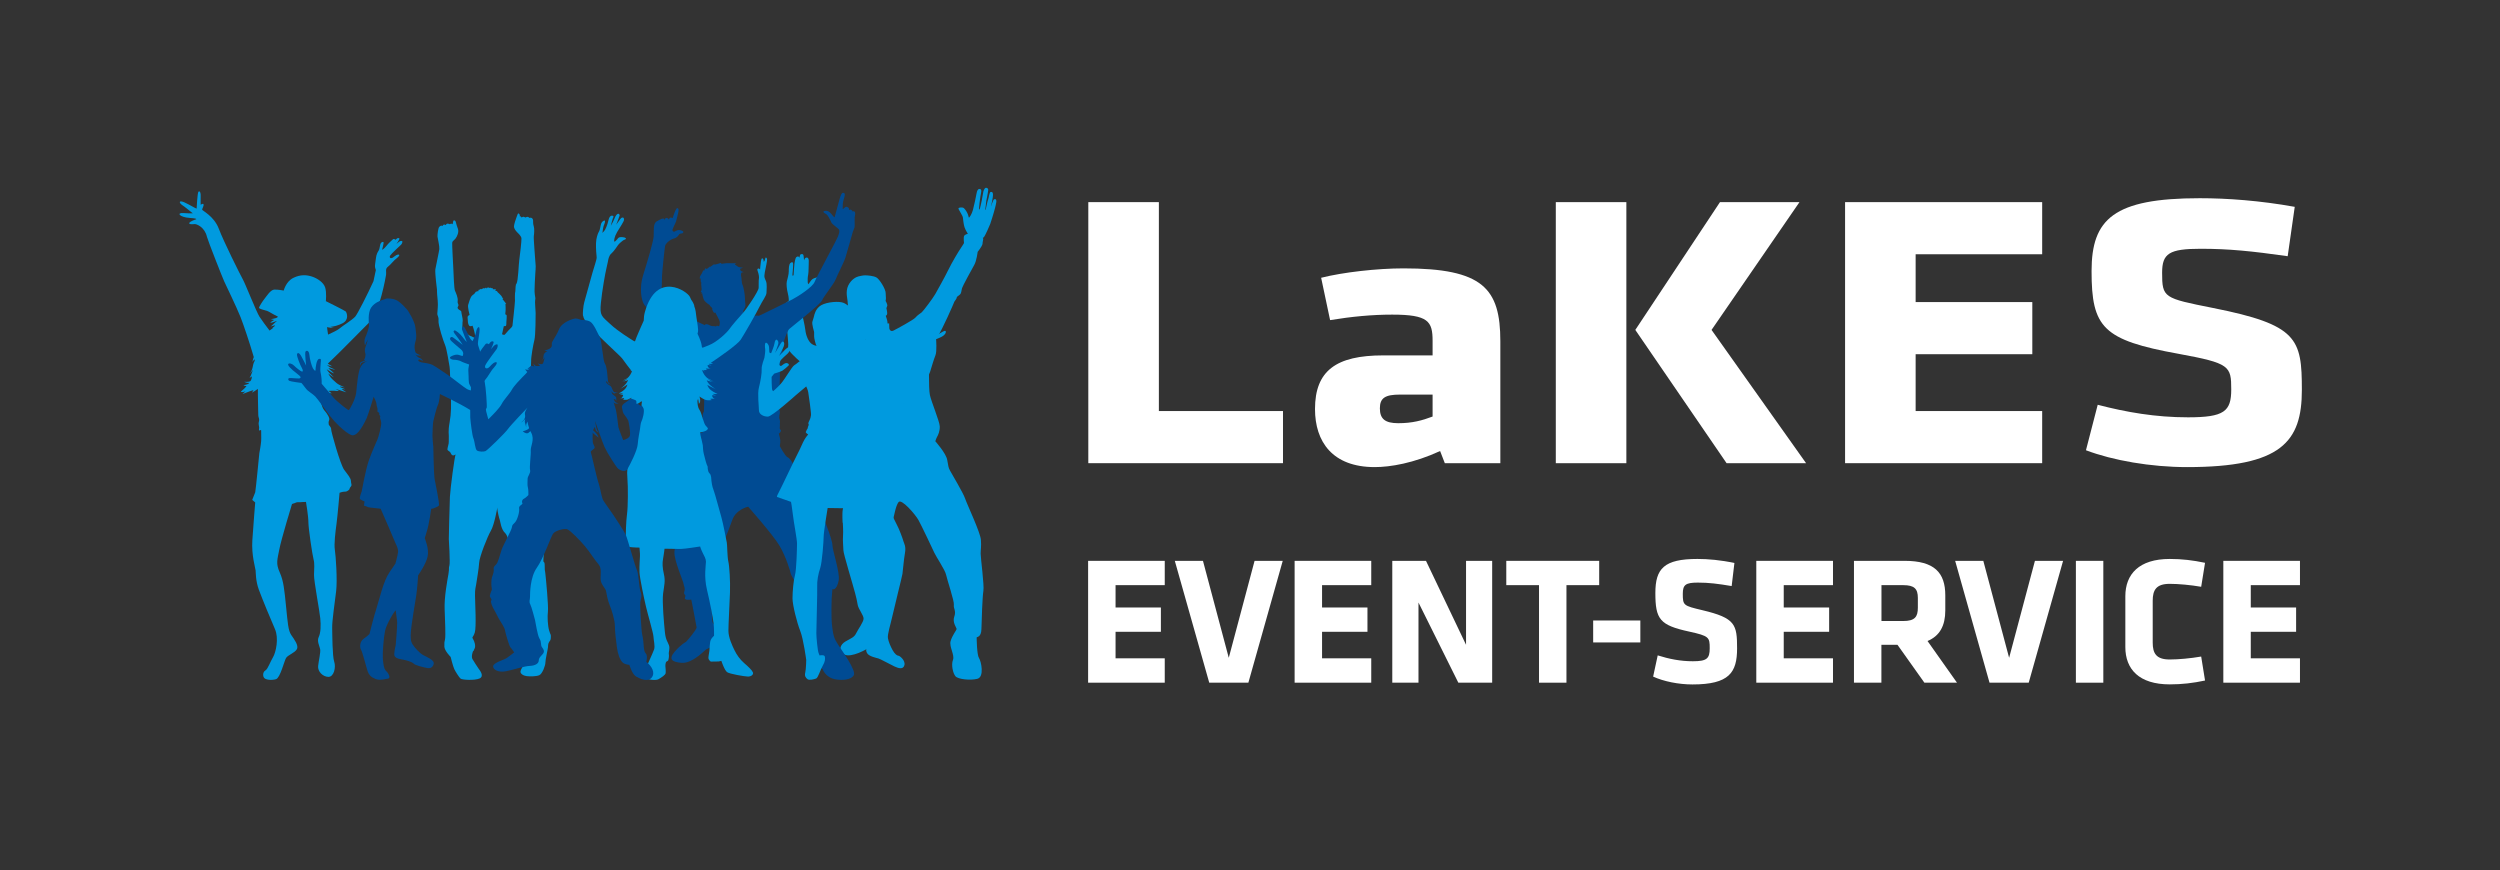 <?xml version="1.0" encoding="UTF-8"?>
<svg id="Ebene_1" data-name="Ebene 1" xmlns="http://www.w3.org/2000/svg" xmlns:xlink="http://www.w3.org/1999/xlink" viewBox="0 0 382.68 133.23">
  <rect x="0" y="0" width="382.68" height="133.23" fill="#333333" stroke="none"/>
  <defs>
    <style>
      .cls-1 {
        clip-path: url(#clippath);
      }

      .cls-2 {
        fill: none;
      }

      .cls-2, .cls-3, .cls-4, .cls-5 {
        stroke-width: 0px;
      }

      .cls-3 {
        fill: #009adf;
      }

      .cls-6 {
        clip-path: url(#clippath-1);
      }

      .cls-4 {
        fill: #004b93;
      }

      .cls-5 {
        fill: #fff;
      }
    </style>
    <clipPath id="clippath">
      <rect class="cls-2" y="0" width="382.68" height="133.23"/>
    </clipPath>
    <clipPath id="clippath-1">
      <rect class="cls-2" y="0" width="382.68" height="133.23"/>
    </clipPath>
  </defs>
  <polygon class="cls-5" points="196.39 70.9 196.39 62.92 177.39 62.92 177.39 30.94 166.59 30.94 166.59 70.9 196.39 70.9"/>
  <path class="cls-5" d="M219.29,63.76c-1.58.6-3.1,1.02-5.26,1.02-2.02,0-2.81-.66-2.81-2.28s.86-2.1,3.1-2.1h4.97v3.36h0ZM229.66,70.9v-18.66c0-8.1-2.66-11.16-14.83-11.16-4.03,0-9.29.6-12.6,1.44l1.37,6.48c3.31-.54,6.41-.84,9.5-.84,5.54,0,6.19,1.02,6.19,4.02v2.22h-7.56c-7.2,0-10.44,2.34-10.44,8.22,0,4.98,2.66,8.88,9.14,8.88,2.38,0,5.98-.6,10.01-2.46l.72,1.86h8.5Z"/>
  <path class="cls-5" d="M264.29,70.9h12.17l-14.47-20.4,13.46-19.56h-12.17l-12.96,19.56,13.97,20.4h0ZM238.15,70.9h10.8V30.94h-10.8v39.96Z"/>
  <polygon class="cls-5" points="312.6 70.9 312.6 62.92 293.23 62.92 293.23 54.22 311.09 54.22 311.09 46.24 293.23 46.24 293.23 38.92 312.6 38.92 312.6 30.94 282.43 30.94 282.43 70.9 312.6 70.9"/>
  <path class="cls-5" d="M352.35,59.68c0-7.86-.65-9.96-13.61-12.54-7.56-1.5-7.78-1.56-7.78-5.4,0-2.94,1.08-3.66,5.9-3.66,4.32,0,7.85.36,13.32,1.14l1.08-7.56c-5.33-.96-10.37-1.32-14.54-1.32-13.18,0-16.56,3.18-16.56,11.16,0,8.64,1.73,10.56,13.32,12.66,7.85,1.44,8.06,1.86,8.06,5.46,0,3.36-1.08,4.26-6.62,4.26-4.97,0-9.43-.78-13.82-1.92l-1.8,6.96c4.1,1.56,9.94,2.58,15.48,2.58,14.47,0,17.57-3.9,17.57-11.82h0Z"/>
  <polygon class="cls-5" points="178.29 104.5 178.29 100.77 170.76 100.77 170.76 96.71 177.7 96.71 177.7 92.99 170.76 92.99 170.76 89.57 178.29 89.57 178.29 85.85 166.56 85.85 166.56 104.5 178.29 104.5"/>
  <polygon class="cls-5" points="196.35 85.85 192.04 85.85 188.09 100.69 184.14 85.85 179.83 85.85 185.1 104.5 191.09 104.5 196.35 85.85"/>
  <polygon class="cls-5" points="209.9 104.5 209.9 100.77 202.37 100.77 202.37 96.71 209.32 96.71 209.32 92.99 202.37 92.99 202.37 89.57 209.9 89.57 209.9 85.85 198.17 85.85 198.17 104.5 209.9 104.5"/>
  <polygon class="cls-5" points="223.23 104.5 228.41 104.5 228.41 85.85 224.41 85.85 224.41 98.7 218.28 85.85 213.12 85.85 213.12 104.5 217.13 104.5 217.13 92.23 223.23 104.5"/>
  <polygon class="cls-5" points="244.79 89.57 244.79 85.85 230.57 85.85 230.57 89.57 235.58 89.57 235.58 104.5 239.78 104.5 239.78 89.57 244.79 89.57"/>
  <rect class="cls-5" x="243.87" y="94.98" width="7.22" height="3.36"/>
  <path class="cls-5" d="M265.9,99.26c0-3.67-.25-4.65-5.29-5.85-2.94-.7-3.02-.73-3.02-2.52,0-1.37.42-1.71,2.3-1.71,1.68,0,3.05.17,5.18.53l.42-3.53c-2.07-.45-4.03-.62-5.66-.62-5.12,0-6.44,1.48-6.44,5.21,0,4.03.67,4.93,5.18,5.91,3.05.67,3.14.87,3.14,2.55,0,1.57-.42,1.99-2.58,1.99-1.93,0-3.67-.36-5.38-.9l-.7,3.25c1.6.73,3.86,1.2,6.02,1.2,5.63,0,6.83-1.82,6.83-5.52h0Z"/>
  <polygon class="cls-5" points="280.58 104.5 280.58 100.77 273.04 100.77 273.04 96.71 279.99 96.71 279.99 92.99 273.04 92.99 273.04 89.57 280.58 89.57 280.58 85.85 268.84 85.85 268.84 104.5 280.58 104.5"/>
  <path class="cls-5" d="M293.57,93.02c0,1.4-.45,2.04-2.24,2.04h-3.33v-5.49h3.33c1.71,0,2.24.56,2.24,1.96v1.48h0ZM294.58,104.5h4.98l-4.51-6.38c1.88-.78,2.72-2.35,2.72-4.68v-2.3c0-3.5-1.68-5.29-6.22-5.29h-7.76v18.65h4.2v-5.8h2.46l4.12,5.8h.01Z"/>
  <polygon class="cls-5" points="315.8 85.85 311.49 85.85 307.54 100.69 303.59 85.85 299.28 85.85 304.54 104.5 310.54 104.5 315.8 85.85"/>
  <rect class="cls-5" x="317.76" y="85.85" width="4.2" height="18.65"/>
  <path class="cls-5" d="M329.52,91.95c0-1.62.53-2.58,2.6-2.58,1.34,0,3.19.17,4.82.45l.59-3.67c-1.85-.39-3.53-.59-5.4-.59-4.7,0-6.8,2.32-6.8,5.71v7.78c0,3.39,2.1,5.71,6.8,5.71,1.88,0,3.56-.2,5.4-.59l-.59-3.67c-1.62.28-3.47.45-4.82.45-2.07,0-2.6-.95-2.6-2.58v-6.44.02Z"/>
  <polygon class="cls-5" points="352.06 104.5 352.06 100.77 344.53 100.77 344.53 96.71 351.47 96.71 351.47 92.99 344.53 92.99 344.53 89.57 352.06 89.57 352.06 85.85 340.33 85.85 340.33 104.5 352.06 104.5"/>
  <g class="cls-1">
    <g>
      <path class="cls-3" d="M128.98,80.03s-.09-1.46.03-2.05c.12-.6.27-1.64.27-2.14s.62-1.87.57-2.53c-.06-.65.36-2.88.5-3.3.15-.42-.15-.33-.21-.57-.06-.24-.12-.42.21-1.01.33-.59-.03-.62-.06-1.01s-.68-.45-.21-1.25c.48-.8-.18-2.02-.06-2.53.12-.51-.09-.65-.09-1.37s-1.1-2.14-.92-2.71c.18-.56-.33-1.72-.12-1.87.21-.15-3.12-.77-3.7-.98-.58-.21-1.74-.64-2.13-.89s-1.98-1.68-2.21-2.11c-.24-.43-.22-.55-.19-.97.03-.42-.4-4-.21-4.38.19-.39.24-1.14.24-1.14,0,0-.39-.52-.39-.71s.37-.42.42-.4c.04,0,.04-.58-.12-1.19-.16-.61-.25-1.46-.16-1.84.1-.39.3-1.08.3-1.52s.01-1.09.25-1.3c.24-.22.43-.13.42.16,0,.29-.03.77-.06,1.06-.03.28-.09.75,0,.72s.13-.07.13-.1.09-1.54.13-1.76c.04-.22.11-.85.31-1,.2-.14.35-.08.4.02l.05.1s.07-.48.19-.53.41-.11.44.21l.04.32.04.39s.09-.32.24-.39.52-.12.48.6c-.04.71,0,1.51-.09,1.98-.1.47-.08.94-.07,1.11,0,.18.08.34.1.36s.4-.64.63-.79c.23-.15.82-.36,1.03-.23.2.13.31.21.12.42-.19.2-.8.5-.89.71s-.55,1.38-.95,1.75c-.4.38-.86.53-.86.53,0,0,.33.28.28.5-.06.22-.08.33-.13.54-.05.2-.22,1.04-.22,1.04,0,0,.44,1.73.53,2.56s.47,1.75.98,2.11,1.34.39,2.08.5c.74.12.98-.06,1.46.15.48.21,1.04.21,1.31.03s.36-.18.8-.18.62.15,1.22.09c.59-.06,1.25-.39,1.25-.39,0,0-.12-.03-.15-.15-.03-.12-.24-.47-.24-.47,0,0,.06-.03.18-.03s.39-.09.39-.09c0,0-.82-1.37-.89-1.46l-.07-.09s-1.12-.07-1.37-.34-.76-.92-.68-1.34c.07-.42.34-1.46.34-1.46,0,0-.16-1.13-.15-1.35,0-.22-.36-1.41.1-2.36s1.22-1.31,1.56-1.4.85-.18,1.1-.16c.25,0,1.16.06,1.64.31s1.44,1.8,1.43,2.41c0,.61.07.68.03.94l-.04.25s.33.57.25.77c-.07.21-.13.34-.13.34,0,0,.16.67.12.89-.04.22-.22.28-.22.28,0,0,.31.85.27,1.07s.25.07.25.07c0,0,.03.65.03.79s.19.55.62.34,3.12-1.66,3.39-2.01c.27-.34.73-.61.95-.79s1.71-2.15,2.07-2.79,1.44-2.56,1.99-3.69c.55-1.13,1.57-2.85,1.95-3.39.37-.54.46-.74.46-.74,0,0-.1-.85.02-1.08.12-.24.57-.33.57-.33,0,0-.36-.56-.51-1.01-.15-.45-.21-1.2-.25-1.49-.04-.3-.69-1.23-.68-1.38,0-.16.64-.25.86-.02.22.23.42.51.57.88.15.38.12.56.19.54s.43-.53.6-1.18c.17-.65.51-2.2.56-2.56.06-.36.21-.64.41-.65.19-.01.33.09.31.38-.02.29-.13.58-.13.74s-.14.81-.14,1.03-.09.74-.08.85c0,.11,0,.16.07.14s.3-1.1.36-1.43.21-1.23.23-1.29c.02-.07.16-.6.42-.6s.35.24.33.34-.11.82-.19,1.12c-.07.3-.16.82-.16,1.03s-.1.65-.1.77c0,.13.02.16.05.13.03-.02.28-1.41.38-1.58.1-.18.17-1.14.4-1.17s.34.04.35.45c0,.41-.26,1.5-.27,1.63,0,.13-.02.16-.02.16,0,0,.29-1.06.47-1.12.18-.06.39-.02.32.46-.07.48-.29,1.28-.39,1.61s-.4,1.34-.53,1.7-.82,1.86-.95,2c-.13.14-.21.16-.21.16,0,0,.16,0,.04.42-.11.44.03.42-.23.87s-.58.83-.58.83c0,0-.16,1.39-.53,2.02-.36.63-1.76,3.2-1.86,3.53-.1.34-.06.44-.18.77-.12.34-.63.47-.63.67s-.38.61-.38.67-1.92,4.46-2.52,5.23-1.15,2.22-1.25,3.01c-.1.79-.18,4.98.04,6.01.22,1.03,1.47,4.02,1.51,4.78.04.75-.26,1.37-.4,1.61s-.28.69-.28.69c0,0,1.65,1.84,1.82,2.85.18,1.01.18,1.17.42,1.62.24.46,2.04,3.45,2.32,4.3.28.85,2.34,5.19,2.42,6.32s-.04,1.45-.04,2.12.57,4.87.42,5.7c-.15.83-.27,4.53-.3,5.84-.03,1.31-.73,1.17-.73,1.29s.03,2.68.36,3.15c.33.48.86,2.91-.27,3.18s-2.94.06-3.33-.39-.68-1.75-.39-2.5c.3-.74-.6-2.02-.36-2.88s.89-1.67.92-1.84c.03-.18-.68-1.01-.36-1.9.33-.89-.15-1.28-.06-1.81.09-.54-1.04-3.87-1.19-4.61-.15-.74-1.55-2.79-1.81-3.39-.27-.59-1.93-4.1-2.41-4.97-.47-.86-2.62-3.36-3.06-2.76-.45.6-.65,2.05-.86,2.74-.21.68-.21,2.05-.42,2.79-.21.74-.12,3.12-.39,4.07s-.42,1.87-.45,2.76-.36,4.49-.3,5.11-.06.95-.21,1.19c-.15.24.6,1.66.15,2.29-.45.62-1.75,1.01-2.02,1.28s-2.76,1.64-3.77,1.1-.71-1.52.18-2.02c.89-.51,1.31-.62,1.61-1.25.3-.62,1.13-1.72,1.13-2.23s-.74-1.4-.89-2.05-.03-.39-.39-1.78c-.36-1.4-1.81-6.09-1.81-6.63s-.12-1.49-.06-2.14-.03-2.08-.03-2.08"/>
      <path class="cls-4" d="M130.84,32.45c-.12-.21-.35-.07-.35-.07,0,0,0-.19-.22-.27-.22-.09-.32.07-.32.07v-.22c-.02-.22-.37-.37-.52-.28-.15.09-.44.38-.44.33s.02-.49.02-.82.25-.98.29-1.26c.05-.27,0-.36-.22-.42s-.42.42-.54.89-.79,2.87-.79,2.87c0,0-.12-.05-.29-.27s-.57-.79-1.1-.73-.31.28.05.47c.36.18.7,1,.86,1.33s1.13.9,1.18,1.12c.05.22.07.32-.17.98-.25.66-3.29,6.2-3.59,6.99-.31.79-2.5,2.2-3.4,2.67-.9.47-4.02,1.99-4.72,2.33-.12.06-.26.12-.42.18l-.4-.04-.44.15-.34.2s-.44-.15-.49,0v.03c-.05.04-.13.1-.23.19-.11-.11-.27-.47-.32-.64s-.18-.64-.18-.64c0,0,.11-.16.28-.52s-.01-.74,0-1.35c.01-.61-.22-1.85-.37-2.12s-.14-1.05-.17-1.11c-.04-.06-.1-.47-.04-.68.05-.16.37-.15.51-.13-.08,0-.24-.05-.45-.15-.29-.15-.21-.39-.21-.39l.43-.17s-.7-.05-.79-.15c-.08-.1-.47-.33-.47-.33l.2-.2s-.55.03-1.03,0c-.48-.04-1.19.1-1.19.1,0,0-.11-.19-.16-.14s-.87.26-.87.26c0,0-.08-.11-.22,0s-.55.4-.55.4l.09-.17-.54.43-.27-.1-.1.33h-.2s-.15.44-.33.66-.2.59-.2.59c0,0,.16-.12.15.04s.04.55.04.55c0,0,.12-.09.06.06-.06.15.06.74.05.97-.01.23-.14.43-.14.43l.17.05-.05.26s.21-.16.15-.06.04.35.16.8c.12.46.93.93.93.93,0,0,.12.26.31.38.18.12.06.2.11.36s.18.32.21.39.15.09.2.07c.05,0,.01-.12.01-.12,0,0,.34.64.63,1.22.16.33.1.71-.02.97-.1-.05-.37-.15-.41-.03-.05.15-.2-.05-.49,0s-.79-.25-.79-.25c0,0-.3-.1-.44,0-.01,0-.03.04-.06.1-1.05-.46-2.92-1.4-3.17-1.67-.32-.34-3.26-2.31-3.37-2.57s-.01-2.84,0-3.33.37-4.02.46-4.52c.09-.49.89-1.07,1.37-1.18s.64-.42.79-.63.54-.04.63-.29c.09-.26-.53-.39-.74-.37s-.67.27-.67.27c0,0-.16-.03-.24-.18-.09-.16.47-1.14.54-1.39s.31-1.17.36-1.48.07-.53-.17-.57c-.25-.04-.71,1.56-.71,1.56,0,0,0-.09-.26-.11-.26-.03-.3.32-.3.32,0,0-.12-.27-.37-.27s-.3.29-.3.29l-.1-.15c-.1-.15-.47.02-1.08.37-.62.35-.44,1.43-.49,2.29-.05.86-1.03,4.11-1.62,5.98-.59,1.87-.3,3.86.2,4.53.49.67,5.07,5.42,6.9,6.33.37.18.65.41.87.67-.02.15-.02.36.07.39.15.05.2.35.2.35,0,0-.1.25.05.39.15.15-.2-.05.2.39.09.1.17.21.25.32.16.84.23,1.83.42,2.93.24,1.42.22,3.21.15,4.57h-.03s-.25.54-.15.69c.1.15-.15.1,0,.34.15.25-.2.34-.1.49s-.29.39-.1.54c.2.15-.15.35,0,.59.11.18.11.38.18.54-.04,0-.1.01-.18.03-.32.05-1.33.37-1.43.37s-.1.25.27.52c.3.22,1.06-.04,1.34-.15-.1.05-.27.14-.48.3-.34.27.15,1.28.15,1.28,0,0-.2.2-.35.29-.15.1-.99.79-1.35,1.28s-1.12,1.67-1.17,2.56c-.05.89.69,1.33.69,1.33,0,0-.14,1.08-.69,3.08-.55,1.99-1,6.17-1.11,7.38-.11,1.22,1.4,4.62,1.4,4.91s.3.63.11,1.18c-.18.55.33.37.11.89s.96.33.96.33c0,0,.77,3.91.81,4.25.04.33-1.51,2.14-1.62,2.22-.11.07-.81.41-1.77,1.55-.96,1.15-.33,1.55,1.11,1.66s3.1-1.48,3.58-1.92c.48-.44,1.55-.55,1.81-1.15.26-.59-.29-2.66-.29-2.66,0,0-.37-.26-.41-.63-.04-.37-.22-3.88-.22-3.88,0,0,.44-.11.67-.7.22-.59-.07-1.44-.15-1.81-.07-.37.81-3.36.89-4.06.07-.7,1.29-3.36,1.85-5.02.55-1.66,2.44-2.07,2.44-2.07,0,0,3.73,4.21,4.76,5.91,1.03,1.7,1.74,4.1,1.77,4.36.04.26.96,1.62.92,1.92-.04.3.44.96.63,1.22.19.26,1.03.59,1.33,1.11.29.52.89,6.31.63,6.83-.26.52-.37,1.37-.18,2.03.18.66,1.48,1.25,1.59,1.59.11.33.7,1.22,1.81,1.44,1.11.22,2.55.11,2.92-.63s-1.81-3.73-2.4-4.65-.74-1.29-.92-2.77c-.19-1.48-.07-4.39-.07-4.39l.11-1.37.15.04c.15.04.59-.18.81-1.37.22-1.18-.96-4.58-.96-5.39s-1.62-5.32-2.51-5.91c-.89-.59-2.36-3.99-2.36-3.99l.22-.81c.22-.81-1.33-1.18-1.33-1.48s-.52-1.11-.89-1.26-1.18-1.7-1.18-1.7l.07-.59c.05-.42-.12-.84-.22-1.31.17-.15.44-.42.26-.59-.25-.25-.05-.49-.1-.79-.05-.3.1-.39-.05-.84-.15-.44.05-.74.05-1.08,0-.15-.07-.38-.15-.58.09-2.7.2-6.22.2-7.22,0-.2.01-.42.04-.66h.05s.25-.55.25-.79-.05-.34.05-.69c.1-.35.2.1.2-.59,0-.11-.01-.21-.03-.3.29-.94.62-1.72.85-1.92.48-.43,4.73-3.72,5-4.37.27-.65,1.81-2.5,2.08-3.21.27-.71,1.23-2.51,1.5-3.36.27-.85,1.03-3.62,1.13-3.94s.3-.57.28-.96c0-.39-.03-1.03,0-1.24.02-.21.15-.6.02-.81"/>
      <path class="cls-3" d="M69.56,65.36c.03.17.05.3.05.3,0,0-.03-.12-.05-.3"/>
      <path class="cls-3" d="M61.5,36.89c-.14-.06-.37.06-.51.19-.14.13-.31.26-.31.26,0,0,.52-.72.46-.82s-.26-.13-.42.02c-.16.14-.18.17-.18.17,0,0-.21-.24-.4-.07-.19.16-.68.61-.87.86-.18.25-.53.6-.66.67l-.13.07s.31-1.07.22-1.17-.44-.02-.51.46c-.07.47-.17.76-.26.88-.08.12-.33.51-.39,1.14-.06.63-.21,1.15-.12,1.41s.11.38.11.38c0,0-.18.83-.36,1.7-.87,1.92-2.46,5.06-2.8,5.43-.45.5-1.97,1.43-2.46,1.86-.25.21-1,.57-1.69.89-.09-.55-.19-1.23-.12-1.16.12.11,1.1.14,1.1.14,0,0-.21,0-.63-.17.52-.04,1.18-.2,1.85-.54,1.09-.55.65-1.66.49-1.82-.17-.16-3.03-1.57-3.03-1.57,0,0,.13-1.28-.1-2.07s-1.21-1.43-2.01-1.69-1.75-.36-2.88.2-1.46,1.94-1.46,1.94c0,0-.9-.18-1.46-.15-.56.03-1.19,1.05-1.47,1.39-.29.35-.76,1.11-.85,1.35-.08.23.84.38,1.24.52.33.12.83.49,1.65.87-.04.06-.07.12-.1.14-.13.12-.99.26-.99.26l.52.12s-.78.42-.52.42c.24,0,.81-.24.93-.29v.02s-.15.13-.36.32c-.3.26-.7.66-.56.55.1-.09.48-.17.65-.2,0,.03-.03.07-.05.1l-.34.29s0,.02.04.05c-.17.13-.33.25-.5.36-.03-.05-.07-.1-.11-.15-.42-.55-.99-1.31-1.43-1.97s-2.22-5.17-2.54-5.7c-.31-.53-2.96-5.83-3.69-7.78-.74-1.95-2.57-2.76-2.55-2.92.02-.17.27-.55.22-.79-.06-.24-.44.06-.44.06,0,0-.02-.61,0-1.31.02-.7-.2-.85-.35-.68s-.27,2.57-.27,2.57l-.26-.11c-.26-.11-1.62-.96-2.08-.99-.46-.04-.15.4.11.55s1.64,1.27,1.64,1.27c0,0-.39.04-1.45-.04-1.07-.07-.61.64.99.75s.81.26.81.26c0,0-.75.26-.88.5s.48.22.79.18c.31-.04,1.57.46,1.91,1.95.12.51,2.32,6.12,2.63,6.8s1.91,3.97,2.52,5.51c.45,1.14,1.44,4.08,2.02,6.1-.04.09-.07.17-.09.24-.11.46-.12.51-.12.51,0,0,.13-.19.3-.43.02.08.04.15.06.23-.11.21-.21.42-.22.52-.05.32-.2.96-.34,1.14s-.19.3-.19.3c0,0,.37-.37.46-.57.09-.21-.3.91-.34.95s-.17.27-.17.27c0,0,.25-.08.33-.2s0,.62-.25.75-.9.07-.9.07c0,0,.39.2.65.17.25-.03,0,.2-.39.28l-.38.08s.25.13.43.12c.18,0-.57.64-.78.83-.18.17.47.08.69-.02-.16.12-.53.43-.43.4.13-.05.74-.28,1.02-.39s.61-.19.61-.19c0,0-.16.31-.24.39.12-.07.6-.33.92-.58v1.03c0,1.12.06,2.61.06,3s.22.48.09.99.11.64.02,1.14.35-.09.33.24c-.02.33.04.96,0,1.58s-.28,1.86-.28,1.86c0,0-.57,5.85-.63,5.99s-.46,1.16-.46,1.16l.46.39s-.29,3.53-.44,5.79c-.15,2.26.46,4.23.5,4.62s0,1.6.5,2.96,1.84,4.6,2.46,6.01c.62,1.42.15,3.55-.29,4.3-.44.75-.81,1.8-1.12,1.99-.31.18-.5.57-.33,1.05s1.27.53,1.91.33,1.25-2.78,1.53-3.24,1.32-.77,1.65-1.34-.4-1.51-.86-2.19-.53-1.8-.79-4.36c-.26-2.56-.37-3.88-.97-5.22-.61-1.34-.37-1.91-.07-3.47.29-1.56,1.95-6.99,1.95-6.99,0,0,.28-.11.39-.13s.27-.17.59-.15c.31.02.26,0,.57-.02s.59-.02.59-.02c0,0,.37,2.17.37,3.11s.61,5.02.79,5.68.09,1.42.07,2.37c-.02.96.86,5.57.96,6.67s.07,2.22-.24,2.85.13,1.38.22,1.86-.22,1.74-.31,2.57.7,1.65,1.56,1.67,1.19-1.47.9-2.32c-.29-.85-.29-4.28-.31-5.24s.4-3.88.61-5.59c.2-1.71-.06-5.42-.2-6.29-.15-.87.09-2.78.26-4.05.17-1.27.46-4.69.46-4.69,0,0,.44-.17.75-.17s.37-.05.62-.22c.26-.17.07-.26.33-.53.26-.28.04-.46.04-.88s-.44-.92-1.03-1.71-2.02-5.87-2-6.22-.35-.55-.37-.75-.05-.37.07-.66c.13-.29-.29-.97-.79-1.54-.41-.47-.72-2.16-.65-3.17.18.26.39.47.57.52.46.14,1.27.1,1.27.1l-.53-.37s.91-.05,1.1,0,.54-.02.54-.02c0,0-.35-.17-.51-.26-.17-.09,1.16.36,1.4.43l.23.07s-.69-.46-.72-.48c-.03-.03.44,0,.54.02.11,0-.53-.19-.78-.35s.67.04.74.06c.07.02-.85-.3-1.29-.68-.45-.38-.83-.71-1.05-1.08l-.22-.37s.68.52.82.58-.67-.63-.86-.93l-.19-.3s.75.51,1.03.61c.28.1-.44-.46-.7-.69-.26-.23.57.12.76.11h.19s-.6-.19-.85-.37c-.24-.18-.39-.29-.39-.29l.83.19s-.4-.21-.7-.42c.18-.19.4-.4.64-.61.75-.68,4.97-4.97,5.83-5.83,1.49-1.5,2.41-6.93,2.45-7.16.07-.41-.17-.89.27-1.22s.87-.95,1.32-1.28c.45-.33.58-.64.24-.59-.34.04-.65.4-.89.51-.25.11-.49-.04-.32-.35.18-.3,1.62-1.62,1.7-1.7s.27-.47.13-.52"/>
      <path class="cls-3" d="M89.26,48.34c.04.36.39.9.85,1.49.47.6,4.27,4.18,4.73,4.62.46.44.65.78.69.82.03.04.71.98,1.08,1.43-.14.13-.21.15-.21.15,0,0,.12-.04.23-.11.04.04.07.08.1.11,0,0,0,.02-.01.03-.09.2-.33.78-.77,1.05-.44.28-.64.29-.64.29,0,0,.32,0,.51-.14.19-.12.26-.17.26-.17,0,0-.34.4-.68.48l-.34.08s.66-.12.85-.2c.19-.08.24-.12.24-.12,0,0-.14.45-.6.88-.41.37-.58.48-.61.5.06-.03.46-.27.74-.44.3-.18.36-.24.36-.24,0,0-.07.44-.5.82-.43.39-.83.54-.83.54,0,0,.39.05.55,0,.16-.06-.06.18-.26.19-.2,0-.05.09.2.03s.2.1.07.33c-.11.2-.28.22-.33.22.05,0,.29,0,.46-.03.19-.03.17.12.05.16l-.12.05s.47.1.76,0c.12-.04.27-.13.42-.23.05,0,.1,0,.14-.03.16-.06-.06.18-.26.19-.2,0-.05.09.2.03s.19.1.07.33c-.11.2-.28.22-.33.22.05,0,.29,0,.46-.03h.08s.04.08.06.09c-.01.03-.04.05-.08.07l-.12.05s.47.1.76,0c.21-.07.55-.32.73-.45.02.06.03.11.04.17-.03.13-.06.3-.06.44,0,.28.14.44.14.44,0,0,.01-.12.04-.27,0,.07,0,.15-.01.22-.07.4-.35,1.81-.55,2.09-.2.28-.31.51-.33.71-.02.2-.09.46.09.53l.18.07s-1.12,2.47-1.41,3.97-.42,2.27-.31,3.48.09,4.43-.06,5.44c-.15,1.01-.22,3.46-.18,4.01s-.2.93.53,1.03c.73.09,1.56.09,1.56.09,0,0,.04.64.07.95.04.31-.13,1.89-.07,2.86s.68,3.9.99,5.22,1.14,4.1,1.15,4.63c.02.53.27,1.41.09,1.94s-1.23,2.76-1.32,3.04-.2,1.08.13,1.34c.33.26,1.5.4,1.9.15s1.03-.62,1.06-.92c.04-.29-.02-.81-.04-1.08-.02-.28.11-.64.11-.64,0,0,.24-.11.31-.2s.17-.7.11-.99.2-.82.02-1.35-.49-.75-.62-1.98c-.13-1.23-.44-4.65-.28-5.93.17-1.28.37-1.9.13-2.95s-.26-1.74-.13-2.4c.13-.66.22-1.52.22-1.52,0,0,1.89.04,2.47.04s2.98-.38,2.98-.38c0,0,.11.4.38.95.27.55.51.92.51,1.39s-.33,2.23.15,4.25c.48,2.01.93,4.36,1.02,5.18s.07,1.9.07,1.9c0,0-.55.44-.6.99s-.09.66-.09,1.02-.15.92-.17,1.32.37.62.37.62l1.19-.02.42-.09s.48,1.47.9,1.74,2.62.64,3.13.66c.51.02.95-.29.79-.66-.17-.37-.71-.86-1.34-1.41s-1.12-1.24-1.47-1.96c-.35-.71-.93-1.96-.93-2.97s.18-4.16.24-5.9-.09-4.05-.26-4.74c-.16-.69-.16-2.7-.23-2.88,0,0-.59-3.1-.83-3.88-.24-.78-.98-3.64-1.2-4.17-.22-.54-.29-1.15-.32-1.39-.02-.24-.01-.88-.27-1.12-.26-.24-.22-.48-.28-.66s.03-.38-.08-.52c-.11-.15-.39-1.2-.54-1.83-.15-.63-.1-.98-.15-1.31-.05-.33-.29-1.27-.34-1.48-.05-.21-.07-.49-.07-.49,0,0,.76-.12,1.01-.34.26-.22.24-.29-.12-.65-.37-.35-.63-1.94-.96-2.42s-.31-.99-.34-1.28c-.03-.25.1-.33.08-.48.1.29.14.8.14.8,0,0,.19-.15.2-.44.02-.29-.11-.69-.11-.69,0,0,.64.45.99.54.35.1.94,0,.94,0l-.15-.05c-.15-.05-.16-.2.08-.16.21.03.51.03.57.03-.05,0-.26-.02-.39-.22-.14-.23-.19-.39.11-.33.3.06.49-.02.25-.03s-.5-.25-.31-.19.68,0,.68,0c0,0-.48-.15-.99-.54-.51-.39-.57-.83-.57-.83,0,0,.06.06.42.24.33.17.81.41.88.44-.04-.02-.25-.14-.72-.51-.55-.43-.68-.88-.68-.88,0,0,.06.05.29.12.23.08,1.04.2,1.04.2l-.41-.08c-.41-.08-.8-.48-.8-.48,0,0,.08.04.3.17.22.12.62.14.62.14,0,0-.24,0-.77-.29s-.79-.86-.88-1.06c-.04-.1-.08-.2-.09-.27h.07c.12.16.41.23.41.23,0,0-.09-.02-.27-.17-.02,0-.03-.03-.05-.05.32.02.67-.04.67-.04l-.15-.05c-.15-.05-.16-.2.08-.16.21.03.51.03.57.03-.05,0-.26-.02-.39-.22-.14-.23-.19-.39.11-.33.3.06.49-.02.25-.03-.11,0-.23-.06-.3-.11l.09-.06c.22.03.59,0,.59,0,0,0-.14-.05-.35-.15,1.28-.85,4.1-2.81,4.58-3.55.54-.83,2.43-4.12,2.87-5.04.44-.92,1.06-1.65,1.07-2.14s.1-1.31-.07-1.75-.35-.55-.19-1.37c.16-.82.39-1.81.35-2.01-.04-.21-.2-.34-.25-.21s-.1.45-.18.53l-.09.07s0-.31-.1-.44c-.1-.13-.23-.19-.32.37-.08.56-.13,1.24-.13,1.24,0,0-.19-.22-.34-.11-.15.11-.07.24.01.49.09.24.21.77.15,1.05s-.02.89-.04,1.4c-.01.51-1.92,3.32-2.42,3.86s-1.73,1.95-2.05,2.43-1.87,2-3.2,2.51c-.31.12-.62.24-.91.36-.04-.03-.07-.06-.11-.09,0-.06-.01-.12-.02-.18-.03-.22-.08-.45-.16-.68h.02-.02c-.13-.4-.31-.81-.49-1.2.01-.05.02-.1.04-.15.16-.44-.1-1.47-.22-2.46-.06-.47-.1-1.08-.31-1.57.02-.26-.37-.91-.45-.97-.08-.17-.16-.34-.23-.49-.35-.82-5.09-4.07-6.88,2.31-.12.42-.18.87-.18,1.33-.13.26-.26.57-.42.94-.25.63-.66,1.43-.91,2.21-.11.03-.17,0-.32-.11-.26-.17-2.23-1.34-3.51-2.54s-1.6-1.23-1.4-3.2c.19-1.96.67-4.58.84-5.28.17-.71.29-1.35.29-1.35,0,0,.11-.64.44-.91.34-.27.97-1.18,1.06-1.33s.74-.76.98-.81c.24-.05.43-.31-.25-.39-.68-.08-.72.16-.86.32-.14.17-.41.46-.46.33-.04-.13,0-.68.44-1.43.45-.75,1.07-1.66,1.06-1.89,0-.24-.07-.39-.29-.33-.22.05-.39.4-.51.54s-.4.56-.4.56c0,0,.49-1.28.52-1.39.04-.11-.06-.28-.18-.3-.12-.03-.39.18-.56.64s-.6,1.21-.6,1.21c0,0,.24-1,.29-1.1.06-.1.18-.35.07-.41s-.53-.19-.71.61c-.18.81-.49,1.51-.68,1.71-.18.2-.26.27-.26.27,0,0,.13-1.01.23-1.19.1-.18.24-.61.13-.69-.11-.07-.41.15-.53.41-.12.27-.18,1.01-.36,1.27-.17.27-.43,1-.45,1.77s.05,1.85.1,2.14c.06.29-.45,1.66-.64,2.38s-1.11,3.95-1.26,4.54c-.16.59-.24,1.67-.2,2.03"/>
    </g>
  </g>
  <g class="cls-6">
    <g>
      <path class="cls-3" d="M133,69.16s.11,1.66,0,2.01c-.11.34.74,1.6,1.09,2.06.34.46,1.3,2.9,1.53,3.21.23.3.46.57.46.57l-.34.15s1.38,2.9,1.6,3.28c.23.38.84,1.98.95,2.41.12.42.42.76.23,1.83s-.3,2.67-.38,3.17-1.22,5-1.53,6.41-.8,2.86-.69,3.44c.11.57.38,1.22.72,1.83s.69.84.88.84,1.11.72.92,1.45c-.19.72-.95.46-1.53.19-.57-.27-2.18-1.15-2.45-1.22-.27-.08-1.49-.31-1.75-.84-.27-.53-.04-.84.27-1.38.3-.53.95-3.67,1.03-4.31.08-.65.08-3.67.08-3.93s.61-3.55.72-4.01.31-1.15.31-1.15c0,0-.99-1.87-1.79-2.79-.8-.92-3.51-3.97-3.74-4.28l-.23-.3-2.67-.04s-.61,3.7-.61,4.35-.23,3.97-.53,4.85c-.31.88-.5,2.02-.46,2.79.04.76-.13,6.47-.13,7.16s.19,2.65.34,3.04l.15.38s.72-.15.8.15c.08.31.08.76-.31,1.41-.38.65-.71,1.85-1.01,1.97s-1.09.31-1.33.1c-.25-.21-.48-.46-.34-1.01.13-.55.15-1.93.15-1.93,0,0-.42-3.19-.92-4.45-.5-1.26-1.18-3.95-1.18-4.98s.15-2.75.38-3.57c.23-.82.31-4.16.31-4.83s-.5-3.21-.63-4.39-.29-1.98-.29-1.98l-2.14-.75s-.11-.02.25-.67,2.41-5.02,2.86-5.86.82-1.8,1.09-2.25c.27-.46.57-.78.57-.78,0,0-.46-.29-.36-.42s.08-.25.21-.4.04-.25.19-.54-.17-.15.1-.69c.27-.53.23-.67.29-.91.06-.25-.36-3.11-.42-3.5-.06-.38-.31-.9-.31-.9,0,0-1.51,1.26-1.57,1.32s-3.67,3.29-4.29,3.3c-.63.02-1.38-.34-1.38-.95s-.25-2.58,0-3.51c.25-.94.46-2.25.42-2.81s.4-1.64.42-1.74c.02-.1.17-1.05.12-1.33-.06-.28-.08-.9.08-.96.15-.07.46.21.51.68s0,.78.1.85.22.06.22.06c0,0,.47-1.12.51-1.49.04-.37.22-.69.38-.55.16.13.3.36.17.74-.12.38-.46,1.27-.46,1.27,0,0,.56-.94.64-1.06.08-.12.31-.58.46-.67.15-.09.53.15.11.99-.43.84-.59,1.19-.59,1.19,0,0,.85-.86.93-.97.09-.1.75-.66.82-.34.08.32-.29.8-.45.96-.15.15-1.08.93-1.15,1.18-.07.26-.18.54-.08.6.11.06.12.18.31.06.18-.12.47-.4.73-.4s.5.21.32.4c-.18.19-.66.59-.9.75s-1.28.47-1.28.47l-.4.5s0,1.91.12,2.05l.12.14s.63-.52,1.21-1.18,1.67-2.59,2.02-2.79.93-.78,1.34-.92c.41-.14,1-.36,1.39-.47.39-.1,1.1-.35,1.1-.35l.29-.1s-.56-.79-.72-1.13c-.16-.33-.36-1.14-.36-1.45v-.67s-.37-1.24-.27-1.56c.11-.31.27-.93.27-.93,0,0,.18-1.1,1.08-1.61.9-.51,2.76-.66,3.46-.35.7.31,1.97,1.44,2.13,2.09s.33.85.49.94c.15.1.64.58.66,1.03.02.45-.14.97.12,1.32.27.35.75.48.75.48,0,0-.88-.26-.93-.33s.79.58.77.89c-.02.3-.05.34-.05.34,0,0-.06-.24-.15-.36s-.16.52-.05.79.46.35.7.32c.24-.03.3-.11.3-.11l-.22.38s.84.19,1.05.58c.21.39.76.63.76.63h-.39s.86,1.15,1.21,1.55c.35.4,1.35,1.27,1.65,1.42.31.15.26.2.57.05.31-.15,2.23-2.73,2.58-3.35s.35-.72.07-1.14c-.29-.42-.87-1.39-1.03-1.49-.16-.1-.5-.28-.2-.4.3-.12.86.06,1.03.32s-.51-1.37-.67-1.76c-.15-.38-.53-1.04-.36-1.24.16-.2.38-.21.66.3s.49.87.49.87c0,0-.4-1.71-.2-1.92s.46-.06.53.48c.07.54.21.98.31,1.22.1.24.32.54.32.54,0,0,.48-1.68.6-2,.12-.32.54-.54.54.02s-.21,1.4-.22,1.54c0,.13-.18.67-.12.82.07.15.29.21.84-.07s.93-.61,1.05-.43c.12.18-.08.49-.38.72-.31.23-1.08.51-1.08.51,0,0,.15,1.88-.1,2.47s-.65,1.99-.81,2.5c-.16.5-1.57,3.52-1.59,3.62-.03.1-.67,1.56-1.44,1.56s-2.83-1.06-3.5-1.51c-.68-.45-2.08-1.54-2.08-1.54,0,0-.47,2.14-.56,2.71-.1.57-.04,2.41-.23,2.81s.1.67-.02,1.05c-.11.38-.27.44-.15.71.11.27.3.34.21.59-.1.25.04.75.04.8s-.02,1.47-.02,1.47"/>
      <path class="cls-3" d="M69.68,69.58s-.26.26-.49.06c-.23-.2-.12-.23-.29-.43s-.41-.23-.41-.43.12-.55.18-.86c.06-.32,0-.98.03-1.15s-.14-.69.12-2.1c.26-1.41.26-2.65.17-4.56-.09-1.9-.09-3.46-.17-3.95-.09-.49-.43-2.74-.69-3.34-.26-.61-1.07-3.06-1.01-3.75s-.23-.69-.17-1.18c.06-.49,0-.37.06-.84.06-.46-.06-1.7-.09-1.9s-.03-.81-.03-.81c0,0-.33-2.55-.25-3.11.09-.56.56-2.68.61-3.11.04-.43-.25-1.64-.28-1.89s.09-1.3.26-1.49c.17-.19.38-.25.45-.16s.1-.2.3-.2.25.09.25.09c0,0,.11-.23.22-.24.1,0,.35.03.35.07s.13,0,.22-.06c.09-.04.26.09.26.09,0,0,.09-.46.11-.53.03-.07.3-.17.39.22s.16.56.32,1.02c.16.46-.1,1.12-.37,1.47-.28.35-.48.36-.51.65s.13,3.1.17,3.94.11,3.08.25,3.39c.13.3.49,1.05.42,1.58-.07.53.27.48.03.88s.53.56.52.74c-.01.17.26,1.17.22,1.41s-.04.27-.04.61-.06.38.04.58.36.43.4.5.49.52.66.58c.17.06.88.39.88.39,0,0,.01-.19-.12-.81-.13-.62-.32-1.1-.32-1.1,0,0-.23.14-.43.06-.2-.09-.29-.52-.29-.85s-.09-.53.01-.66.26-.2.26-.2c0,0-.32-1.2-.22-1.53.1-.33.32-1.14.58-1.4.26-.26.3-.17.48-.45s.23-.22.24-.17c.02.04.19-.13.19-.13,0,0,.01.2.04.07s.14-.3.14-.3l.04.09.22-.17s.01.1.06.07c.04-.03.46-.2.46-.2l.04.1.23-.16.02.16.19-.22.04.14.14-.12.1.09.23-.03.1.06.25.04v.14h.47l-.12.2.43.14h-.17s.22.19.39.36c.17.17.36.36.4.49s.2.3.2.3h-.14s.32.38.39.49.19.25.19.25h-.12s.06.85.01,1.18c-.04.33-.04.43-.04.43,0,0,.22.03.22.2s0,.59-.04.85.06.74-.17.75h-.23s-.16.81-.22,1.02l-.06.22s.33.19.45.04.26-.32.4-.46.07-.11.33-.35c.26-.23.4-.42.42-.5.01-.09.39-3.46.39-3.88s-.03-.2-.01-.71c.01-.51.01-.46.06-.66.04-.2.01-.85.09-.95.07-.1-.19.17.09-.27.27-.45.32-2.9.43-3.65s.36-2.95.33-3.29c-.03-.33-.42-.69-.65-.92s-.5-.59-.5-.89.33-1.28.4-1.43c.07-.14.19-.61.27-.58.09.03.22.14.22.27s.03.24.03.24c0,0,.06-.13.13-.04s.09.16.09.16c0,0,.14-.06.26-.1.12-.04.35.11.35.11,0,0,.13-.07.25-.1s.3.06.33.13.19-.04.3,0c.11.03.3.16.3.42s-.01.55.1.88c.12.33.07,1.18.01,1.51-.06.33.27,4.19.29,4.61.01.42-.13,1.82-.14,2.54s-.07,1.27,0,1.77.13.62.06.84.07,1.74.07,2.03,0,3.39-.19,4.12c-.19.74-.52,2.6-.5,3.26.01.66-.23,3.39-.13,4.08.1.69.19,3.17.47,4.3.29,1.12.79,1.76.64,2.02-.16.26-.23.39-.23.39,0,0,.33,2.18.04,2.49-.29.32-.4.45-.4.45,0,0,.27,2.48.43,3.47.16,1,.62,3.36.69,4.22s.09,4.48.3,5.39c.22.91.12,2.98.07,3.58-.04.59.2.04.2.91s0,.36.09,1.11.51,5.16.4,5.9c-.1.74-.03,2.18.19,2.91.22.74.27.51.26.94-.01.43-.04.5-.24.76s-.2.68-.2.85-.42,2-.4,2.38c.01.37-.45,1.7-.94,1.9-.49.2-1.41.2-1.92.14-.5-.06-.98-.36-.95-.71.03-.35.61-1.14.72-1.57.12-.43.55-1.08.56-1.56v-.48s-.81-.2-.87-.65c-.06-.45-.17-.62-.03-1.02.14-.4-.59-3.19-.5-3.85.09-.66.11-2.83-.07-3.52-.19-.69-.4-2.62-.56-3.08-.16-.46-.94-4.87-1.58-5.44-.65-.56-.76-1.86-.85-2.06s-.35-1.36-.36-1.62v-.26s-.46,2.67-.99,3.56-1.76,4.02-1.8,4.92c-.04.89-.4,2.88-.46,3.33-.06.45-.19.62-.17,1.71.01,1.1.23,4.83-.04,5.64-.27.81-.49.63-.27.97.22.33.45,1.08.25,1.46s-.12.38-.2.38-.35.89-.13,1.24.72,1.18.95,1.48c.23.3.88,1.15.13,1.49-.75.33-2.7.22-2.91.01-.22-.2-.73-.99-.95-1.44-.21-.45-.56-1.87-.56-1.87,0,0-.95-.95-.96-1.58-.01-.63-.01-.66.1-1.12s.01-2.84-.06-4.64.4-4.3.58-5.33c.17-1.04,0-.85.15-1.31.14-.46-.09-4.08-.09-4.08,0,0,.1-5.12.17-6.47s.72-6.14.86-6.42"/>
      <path class="cls-4" d="M57.19,60.76s-.87,2.85-1.08,3.29c-.22.44-1.35,2.96-2.35,2.54s-2.58-2.03-3.32-3-1.77-2.48-2.19-2.91-1.13-.78-1.44-1.22c-.31-.44-.67-.84-.67-.84,0,0-1.69-.22-1.87-.33s-.24-.39.06-.42c.31-.03,1.48.13,1.58.03s.32-.14-.51-.76c-.83-.62-1.42-1.23-1.28-1.42s.61-.05.9.25c.29.31,1.02.87,1.18.9.16.04.25-.11,0-.56-.27-.44-.76-1.75-.74-2.03.03-.28.28-.42.65.23.37.65.75,1.45.75,1.45,0,0-.22-1.9-.1-2.12s.53-.26.6.48c.06.74.37,1.74.53,2.03.17.29.41.56.41.28s.13-1.56.51-1.68c.38-.11.34.16.29.53s-.09,1.34-.05,1.41c.04.08.19,1.04.19,1.42v.43s1.41,1.63,1.81,2.12c.39.5,2.19,1.91,2.31,1.93.13.03,1.04-1.67,1.16-2.63.11-.97.27-3.4.73-4.08.46-.69,1.02-.85,1.02-.85,0,0-.89.26-.98.36-.09.1-.15.42-.15.42,0,0-.13-.37.06-.54.19-.17.6-.15.67-.34.08-.19-.28.11-.28.11,0,0,.14-.13.25-.38s.11-.61.11-.66-.22-.48-.02-1.03c.19-.55.41-1.21.41-1.21,0,0-.37.55-.43.84s-.23-.69,0-1.13c.22-.45.64-1.68.58-1.95-.05-.27-.2-1.84.32-2.63s1.55-1.11,1.55-1.11c0,0,.7-.26.79-.28.09-.03,1.08-.05,1.71.34.62.39,1.15,1.03,1.41,1.3.27.27,1.23,1.93,1.31,2.74.08.8.26,1.49,0,2.25-.24.76-.06,1.5.06,1.67.13.16.88.42.79.42s-.64.07-.82-.14.19.36.64.52c.44.17.48.47.48.47,0,0-.34-.22-.52-.24-.18-.03-.19.19-.19.19,0,0,.24.19.43.24.19.05,1.29.14,1.78.41.5.27,1.69,1.09,2.31,1.51.62.42,2.57,1.98,2.95,2.18.38.19.64.21.64.21,0,0-.08-1.41-.05-2.01s-.05-1.9-.28-1.97c-.23-.08-1.08-.37-1.23-.48s-.75-.25-1.09-.24-.88-.27-.44-.51c.43-.24.89-.33,1.15-.24.25.09.62.18.62.18,0,0,.33-.5-.22-.99-.55-.5-1.58-1.28-1.67-1.53-.09-.24.1-.55.46-.3.36.24,1.45,1.11,1.45,1.11,0,0-.64-.98-1.06-1.49-.42-.51-.38-.6-.23-.71.15-.12.93.52,1.3,1.04s.62.72.62.72c0,0-.7-1.74-.74-1.92-.04-.18.06-.66.33-.37.27.29.75,1.56.97,1.83s.31.33.31.33c0,0,.47-.85.56-1.46s.65-1.21.5.09-.32,1.58-.18,2.06.54,1.5.45,1.82c-.09.32-.09.5-.09.5,0,0,.48,2.66.64,3.31.15.65.37,3.61.29,3.89s-1.13,1.21-2.62.27c-1.49-.94-4.54-2.39-4.54-2.39,0,0-.05,1.14-.32,1.72-.27.57-.62,2.25-.69,2.44-.06.19-.14,1.82-.13,2.29s.13,1.65.13,1.65c0,0,.08,4.2.18,4.81s.83,3.97.67,4.17c-.15.2-.94.48-1.03.48s-.14.01-.14.01c0,0-.33,2.42-.67,3.45s-.31,1.09-.31,1.09c0,0,.71,1.61.42,2.82s-1.44,2.82-1.44,2.82c0,0-.13,2.03-.29,3.08-.17,1.04-.73,4.41-.81,5.4-.09.99-.06,1.6.23,2.07s1.09,1.39,1.67,1.68,1.58.75,1.59,1.18c.01.43-.34.9-.92.8-.57-.1-1.95-.43-2.16-.69-.22-.25-1.08-.51-1.63-.61s-1.38-.2-1.34-.85.23-1.41.23-1.41c0,0,.24-2.84.22-3.42-.03-.58-.22-1.59-.22-1.83s-1.44,2.03-1.65,3.17c-.22,1.13-.37,3.31-.33,3.99.04.69.11,1.76.51,2.1.39.34.72,1.08.33,1.15-.39.06-1.32.32-1.91.08s-1.04-.48-1.31-1.38c-.27-.89-.75-2.8-.95-3.1-.2-.31-.24-1.24.37-1.67s.92-.75.92-.75c0,0,.66-2.7,1.11-4.06.44-1.36,1-3.98,1.94-5.37l.92-1.35s.36-1.29.41-1.78c.05-.5-.34-1.21-.34-1.21,0,0-.93-2.18-1.25-2.93s-1.08-2.48-1.08-2.48c0,0-1.26-.14-1.62-.18s-.32-.06-.49-.14c-.18-.08-.45-.15-.45-.15l.1-.64s-.48-.19-.68-.34c-.19-.15.24-1.21.24-1.21,0,0,.61-3.35,1.09-4.72s1.22-2.96,1.33-3.24c.12-.28.64-2.06.56-2.61-.08-.55-.23-.6-.15-.85.08-.25-.19-.13-.14-.44.05-.32-.36-.17-.28-.52.08-.36-.13-.56-.14-.92,0-.36-.43-1.17-.43-1.17"/>
      <path class="cls-4" d="M71.95,55.43c.08-.17.14-.56.12-1.17-.02-.62.4-.8.54-.69.13.1-.02,1.53-.02,1.53l.14-.12c.14-.11.51-.63.68-1s.7-1.04.9-1.29c.2-.25.52,0,.52,0,0,0,.02-.04.19-.26.17-.22.43-.23.53-.11.1.11-.4,1.14-.4,1.14,0,0,.18-.21.34-.4.15-.19.41-.39.61-.35.19.04.03.57-.05.69s-1.61,2.12-1.77,2.54c-.15.42.19.56.48.36.29-.19.59-.71,1.02-.84.42-.14.32.29-.17.81-.5.52-.9,1.4-1.38,1.92-.48.52-.19,1.06-.19,1.59s.31,2.82.38,3.19c.08.37.33,1.21.33,1.21l.29-.29c.29-.29,1.44-1.42,1.76-2.07.33-.65,1.21-1.54,1.54-2.15s1.27-1.57,1.65-1.96c.39-.38.77-.77.71-.79s-.33-.4-.33-.4c0,0,.23.08.38.08s.56-.29.38-.19c-.17.1-.4,0-.4,0,0,0,.33-.17.48-.36.15-.19.71.15.6.06-.12-.1-.17-.5-.17-.5,0,0,.02.1.27.33.25.23.94,0,.75-.02s-.29-.29-.29-.29c0,0,.42.19.65.08.23-.12.38-1.19.31-1-.08.19-.42.56-.42.56,0,0,.29-.31.29-.81s.79-.81.6-.75-.46-.08-.46-.08c0,0,.38-.02.77-.25.38-.23.38-.4.35-.75-.04-.35.65-1.08,1.1-2.21.44-1.13,2.21-1.67,2.55-1.67s.86.23.86.23c0,0,.81-.06,1.36.25.56.31,1.13,1.73,1.48,2.38.35.65.44,3.53.79,4.05s.4,2.34.46,2.69.42.48.42.48h-.11c-.11,0-.33-.17-.33-.23s-.29-.36-.29-.19.33.46.61.61c.29.15.33.54.52.86.19.33.81.08.81.08,0,0-.48.19-.63.27-.15.08-.5-.37-.5-.37l.17.46s.23.19.48.38c.25.19.08.77.08.77v-.17c0-.17-.35-.23-.35-.23,0,0,.02.15.19.4.17.25.57.23.57.23,0,0-.13.08-.38.08s-.4-.21-.4-.21c0,0,.21.61.36,1.19.15.58.33,2.36.38,2.63.06.27.73,1.98.73,1.98,0,0,.79-.19,1-.61s-.21-2.36-.21-2.36c0,0-.25-.48-.58-.88s-.27-.67-.38-1.08c-.12-.4.31-.67.44-.77.14-.09.61-.42.77-.57.15-.15.56.04.56.04l.27.11c.27.11.13.52.13.52l.25.06c.25.06.33.33.4.27.08-.06.19-.1.44.36s-.15,1.82-.29,2.04c-.13.21-.19.96-.23,1.21s-.27,1.38-.35,2.34-1.19,3.11-1.55,3.72-1.17.19-1.44-.02c-.27-.21-1.69-2.46-2.07-3.3-.35-.78-1.3-3.55-1.46-4v.07c.02.13.12.65.19,1,.08.35.35.73.35.73,0,0-.27-.15-.38-.31-.11-.15-.19-.61-.19-.61l-.29.52s.1.06.4.37c.31.31.46.77.46.77,0,0-.5-.38-.77-.61-.07-.06-.11-.14-.13-.23-.03.42-.03,1.14,0,1.36.06.58.03.24.28.89.14.37-.71.54-.57.85.14.32.77,3.46,1.27,4.99.22.66.33,1.84.67,2.42.19.33,1.18,1.67,1.44,2.07s1.68,2.5,1.97,3.14c.29.63,1.41,4.78,1.7,5.38.29.6.32,2.71.58,3.37s0,1.01-.06,1.61.17,4.46.29,4.9c.11.43.11.63.17,1.01.06.38.03,1.55.37,1.87.35.32.09,1.3.09,1.3.86.67,1.4,1.67.83,2.4-.58.73-1.73.23-2.38-.15-.65-.38-1.04-1.8-1.04-1.8,0,0-.69,0-1.07-.39-.38-.38-.73-1.34-.84-2.3-.12-.96-.31-2.34-.31-3.26s-.5-2.46-.77-3.11c-.36-.89-.49-1.74-.58-2.23-.08-.42-.69-.88-.81-1.61-.11-.73.23-1.84-.35-2.49s-1.27-1.8-2.07-2.76c-.81-.96-2.2-2.36-2.65-2.57-.44-.21-1.88.15-2.23.65-.35.5-1.46,3.76-2.49,5.22-1.04,1.46-1.04,3.95-1.04,4.45s-.19.69.04,1.15.65,2.15.73,2.42.35,2.3.69,2.84c.35.54.11.96.38,1.31s.38.61.19.92c-.19.31-.69.62-.69,1.08s-.5.81-1.38.85-2.46.58-3.61.81c-1.15.23-1.96-.19-2-.73s1.69-1.04,2-1.23,1.23-.92,1.23-.92c0,0-.39-.58-.58-.77-.19-.19-.81-2.34-.84-2.65-.04-.31-.54-1.11-.81-1.53s-.46-.92-.81-1.5c-.34-.58-.63-1.31-.48-1.48.15-.17-.08-.35-.19-.58s.29-1.02.29-1.13-.1-.48-.08-1.08.1-.81.17-1c.08-.19.25-.67.19-1.05-.06-.38.21-.48.44-.77.23-.29.58-1.56.77-2.17.19-.61,1.52-2.98,1.57-3.42.06-.44.15-.4.5-.79s.71-1.65.61-2.11.63-.61.5-.81c-.13-.19-.06-.54.25-.69s.67-.56.67-.56c0,0,.02-.86-.08-1.17s-.04-.92-.04-1.32.5-.86.38-1.34c-.12-.48.15-2.34.1-2.97-.06-.63.65-1.68.06-2.76-.04-.07-.08-.15-.11-.22-.06.07-.16.15-.29.26-.35.27-.88-.23-.88-.23,0,0,.65-.15.92-.42.02-.02.04-.05.05-.08-.12-.34-.2-.67-.25-.99-.03.08-.07.15-.11.23-.1.21-.11.46-.09.66-.04-.2-.1-.47-.18-.7-.06-.17-.02-.39.04-.6-.06.08-.14.17-.24.26-.5.46-.38.23-.19.11.19-.11.5-.54.39-1-.12-.46.4-1.11.4-1.11,0,0-2.66,2.76-3.02,3.3-.36.54-3.12,3.24-3.43,3.37-.31.13-1.03.1-1.31-.1s-.33-1.39-.53-1.84-.44-2.51-.49-3.2c-.05-.69.11-4.63.11-4.63,0,0-.06-.14-.23-.45-.17-.31-.1-1.01-.16-1.81-.07-.81.16-1.35.24-1.53"/>
    </g>
  </g>
</svg>